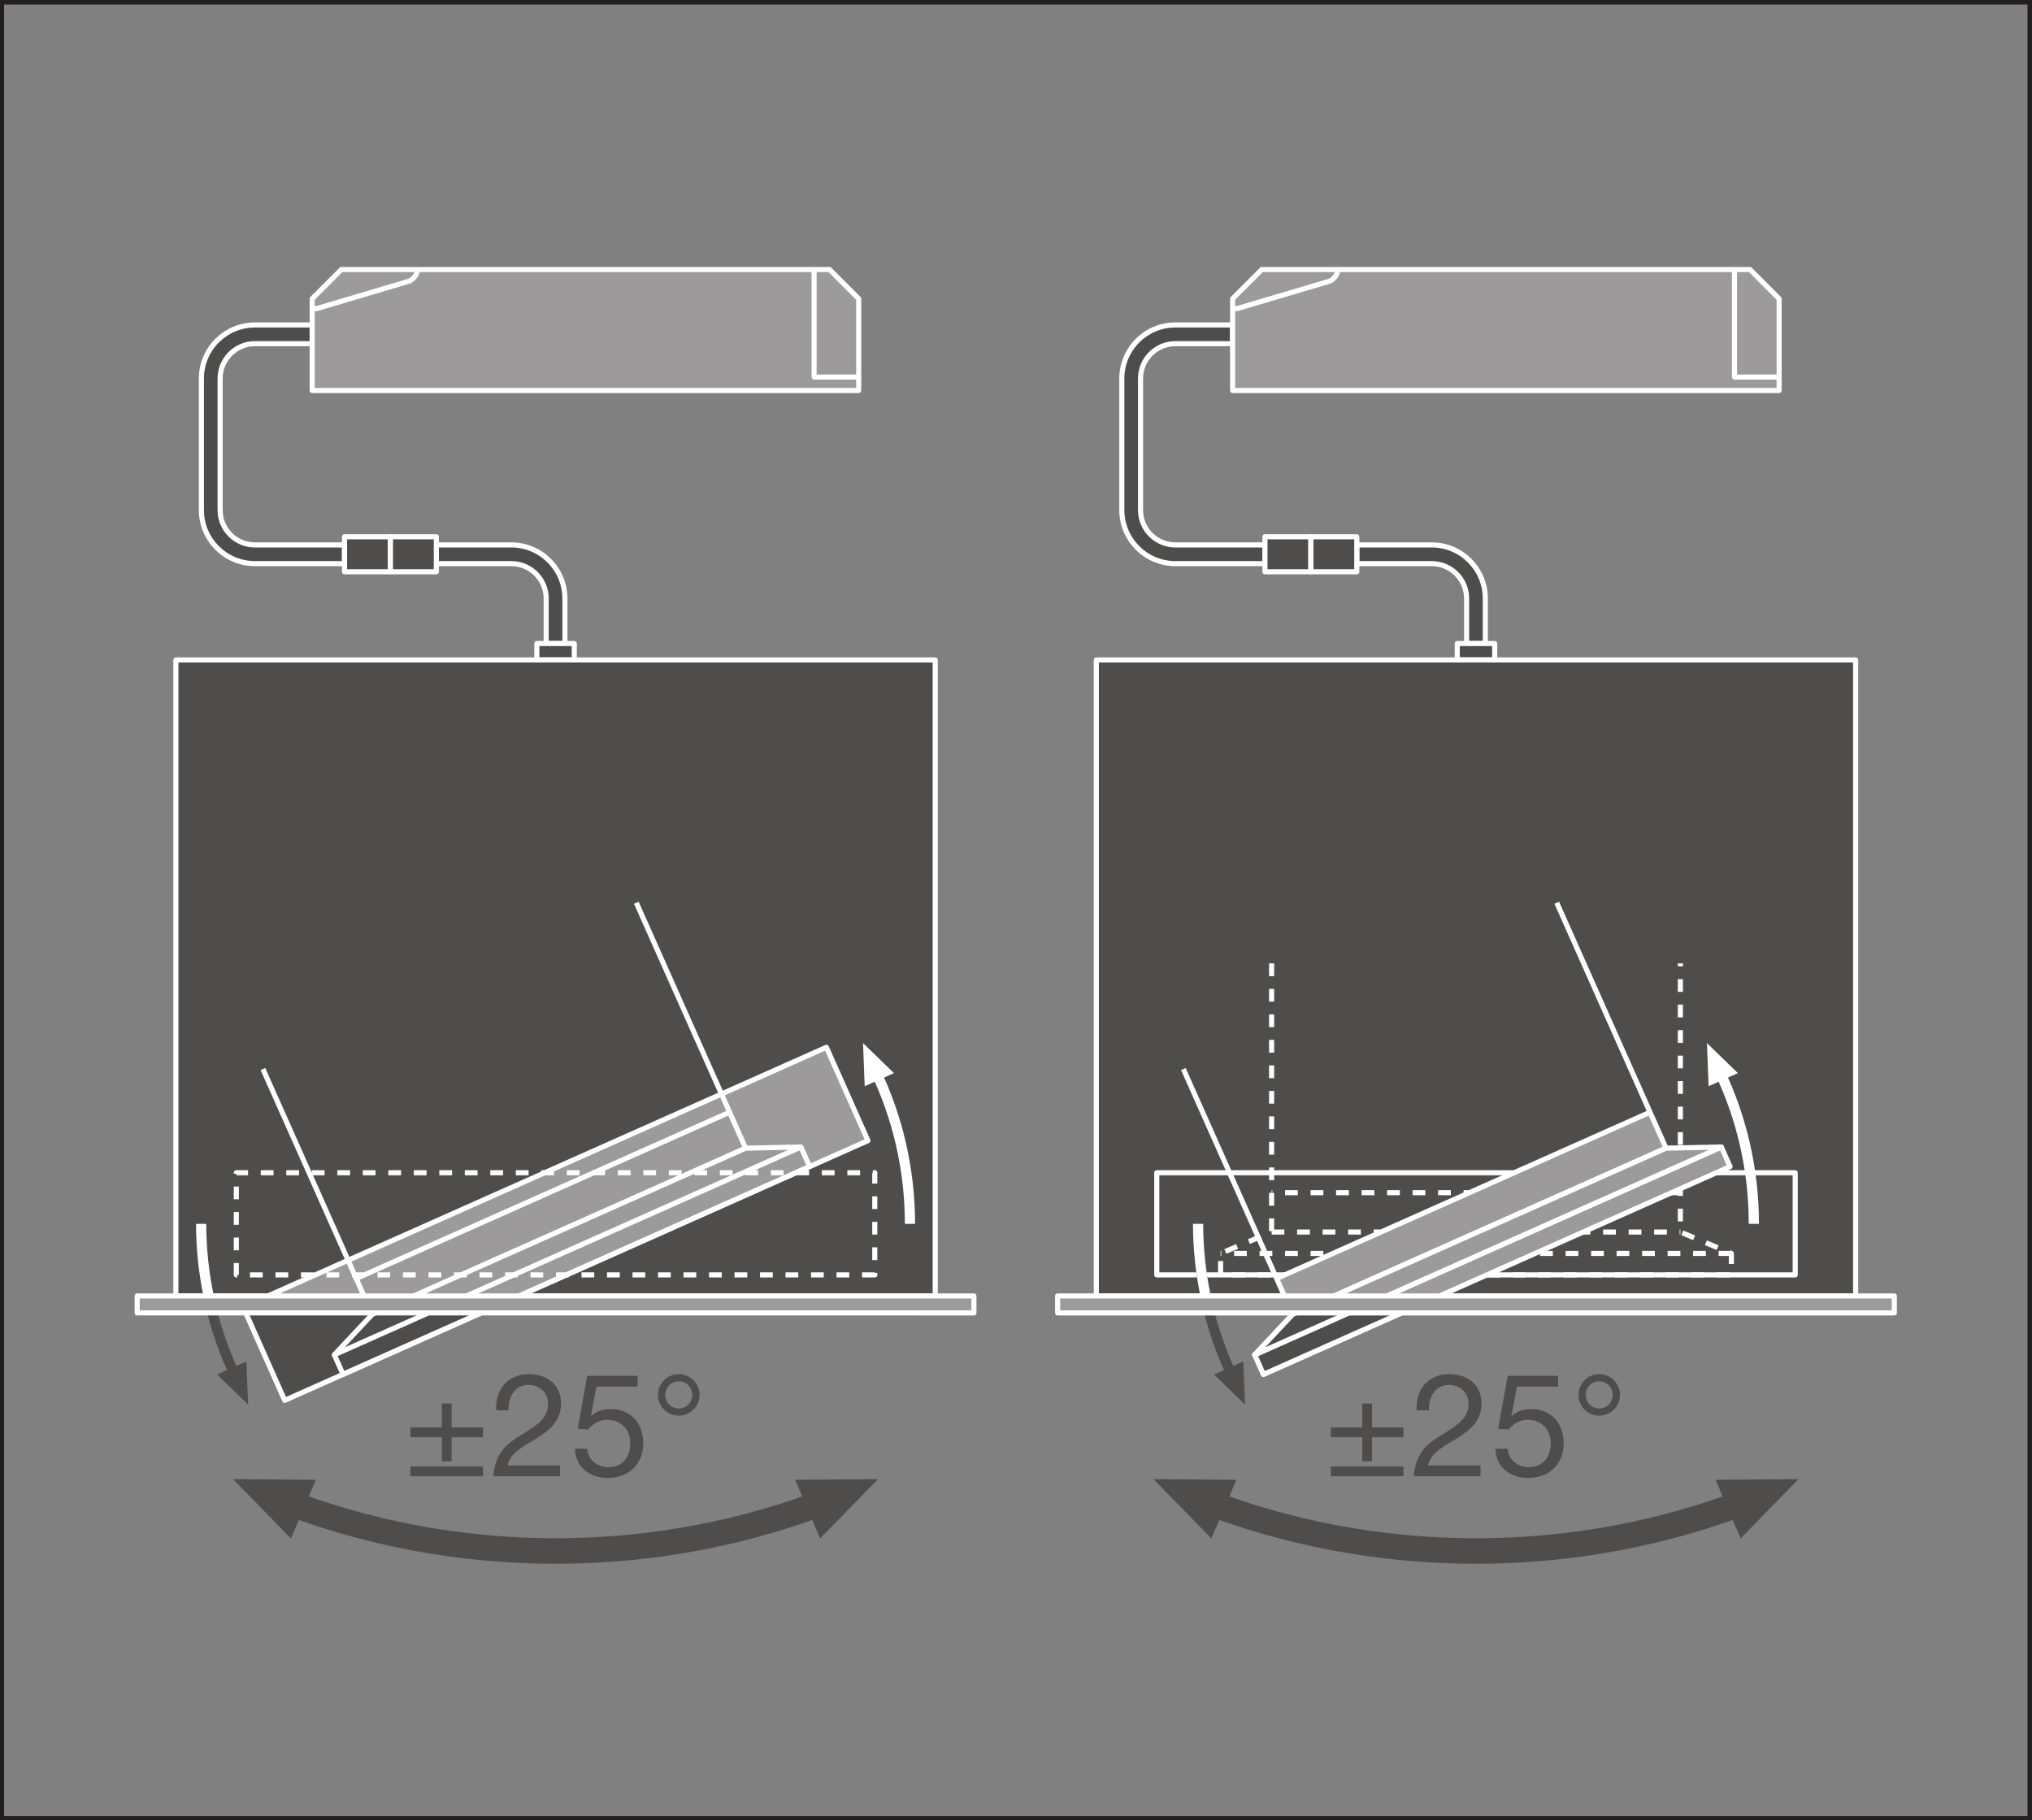 <?xml version="1.0" encoding="UTF-8" standalone="no"?>
<svg
   xmlns:dc="http://purl.org/dc/elements/1.1/"
   xmlns:cc="http://creativecommons.org/ns#"
   xmlns:rdf="http://www.w3.org/1999/02/22-rdf-syntax-ns#"
   xmlns:svg="http://www.w3.org/2000/svg"
   xmlns="http://www.w3.org/2000/svg"
   viewBox="0 0 215.227 192.76"
   height="192.76"
   width="215.227"
   xml:space="preserve"
   id="svg2"
   version="1.1"><rect x="0" y="0" width="215.227" height="192.76" fill="#808080" stroke="none"/><defs
     id="defs6" /><g
     transform="matrix(1.333,0,0,-1.333,0,192.76)"
     id="g10"><g
       transform="scale(0.1)"
       id="g12"><path
         id="path14"
         style="fill:none;stroke:#231f20;stroke-width:6.403;stroke-linecap:butt;stroke-linejoin:miter;stroke-miterlimit:3.864;stroke-dasharray:none;stroke-opacity:1"
         d="M 0,1445.67 H 1614.22 V 0 H 0 Z" /><path
         id="path16"
         style="fill:#4f4c4c;fill-opacity:1;fill-rule:nonzero;stroke:none"
         d="m 1165.36,934.754 v 35.805 c 0,15.265 -12.41,27.675 -27.67,27.675 h -59.6 v 14.876 h 59.6 c 23.46,0 42.53,-19.087 42.53,-42.551 v -35.805 h -14.86" /><path
         id="path18"
         style="fill:none;stroke:#ffffff;stroke-width:4.055;stroke-linecap:butt;stroke-linejoin:round;stroke-miterlimit:10;stroke-dasharray:none;stroke-opacity:1"
         d="m 1165.36,934.754 v 35.805 c 0,15.265 -12.41,27.675 -27.67,27.675 h -59.6 v 14.876 h 59.6 c 23.46,0 42.53,-19.087 42.53,-42.551 v -35.805 z" /><path
         id="path20"
         style="fill:#4f4c4c;fill-opacity:1;fill-rule:nonzero;stroke:none"
         d="m 979.426,1187.88 h -45.488 c -23.469,0 -42.551,-19.09 -42.551,-42.54 v -104.57 c 0,-23.45 19.082,-42.54 42.551,-42.54 h 71.192 v 14.88 h -71.192 c -15.278,0 -27.676,12.41 -27.676,27.66 v 104.57 c 0,15.25 12.398,27.67 27.676,27.67 h 45.488 v 14.87" /><path
         id="path22"
         style="fill:none;stroke:#ffffff;stroke-width:4.055;stroke-linecap:butt;stroke-linejoin:round;stroke-miterlimit:10;stroke-dasharray:none;stroke-opacity:1"
         d="m 979.426,1187.88 h -45.488 c -23.469,0 -42.551,-19.09 -42.551,-42.54 v -104.57 c 0,-23.45 19.082,-42.54 42.551,-42.54 h 71.192 v 14.88 h -71.192 c -15.278,0 -27.676,12.41 -27.676,27.66 v 104.57 c 0,15.25 12.398,27.67 27.676,27.67 h 45.488 z" /><path
         id="path24"
         style="fill:#9c9a9b;fill-opacity:1;fill-rule:nonzero;stroke:none"
         d="m 1390.52,1231.91 h -387.93 l -23.164,-23.18 v -72.91 h 434.254 v 72.91 l -23.16,23.18" /><path
         id="path26"
         style="fill:none;stroke:#ffffff;stroke-width:4.055;stroke-linecap:butt;stroke-linejoin:round;stroke-miterlimit:10;stroke-dasharray:none;stroke-opacity:1"
         d="m 1390.52,1231.91 h -387.93 l -23.164,-23.18 v -72.91 h 434.254 v 72.91 z m -327.54,0 c 0,-4.04 -3.26,-8.28 -7.32,-9.48 l -72.476,-21.51 h -3.758 m 398.784,30.99 v -85.43 h 35.47" /><path
         id="path28"
         style="fill:#4f4c4c;fill-opacity:1;fill-rule:nonzero;stroke:none"
         d="m 1041.61,1019.58 h -36.48 v -27.818 h 36.48 v 27.818" /><path
         id="path30"
         style="fill:none;stroke:#ffffff;stroke-width:4.055;stroke-linecap:butt;stroke-linejoin:round;stroke-miterlimit:10;stroke-dasharray:none;stroke-opacity:1"
         d="m 1041.61,1019.58 h -36.48 v -27.818 h 36.48 z" /><path
         id="path32"
         style="fill:#4f4c4c;fill-opacity:1;fill-rule:nonzero;stroke:none"
         d="m 1041.61,991.762 h 36.49 v 27.818 h -36.49 v -27.818" /><path
         id="path34"
         style="fill:none;stroke:#ffffff;stroke-width:4.055;stroke-linecap:butt;stroke-linejoin:round;stroke-miterlimit:10;stroke-dasharray:none;stroke-opacity:1"
         d="m 1041.61,991.762 h 36.49 v 27.818 h -36.49 z" /><path
         id="path36"
         style="fill:#4f4c4c;fill-opacity:1;fill-rule:nonzero;stroke:none"
         d="m 1157.93,934.758 h 29.74 v -13.02 h -29.74 v 13.02" /><path
         id="path38"
         style="fill:none;stroke:#ffffff;stroke-width:4.055;stroke-linecap:butt;stroke-linejoin:round;stroke-miterlimit:10;stroke-dasharray:none;stroke-opacity:1"
         d="m 1157.93,934.758 h 29.74 v -13.02 h -29.74 z" /><path
         id="path40"
         style="fill:#4f4c4c;fill-opacity:1;fill-rule:nonzero;stroke:none"
         d="M 1474.48,416.371 H 871.121 V 921.738 H 1474.48 V 416.371" /><path
         id="path42"
         style="fill:none;stroke:#ffffff;stroke-width:4.055;stroke-linecap:butt;stroke-linejoin:round;stroke-miterlimit:10;stroke-dasharray:none;stroke-opacity:1"
         d="M 1474.48,416.371 H 871.121 v 505.367 h 603.359 z m -48.02,16.738 H 919.152 v 81.172 h 507.308 z" /><path
         id="path44"
         style="fill:none;stroke:#ffffff;stroke-width:4.055;stroke-linecap:butt;stroke-linejoin:round;stroke-miterlimit:10;stroke-dasharray:10.132, 10.132;stroke-dashoffset:0;stroke-opacity:1"
         d="M 1010.41,680.633 V 467.195 L 969.871,450.16 v -17.051 h 405.859 v 17.051 l -40.53,17.035 v 31.246 182.192 m 0,-182.192 h -324.79 m 0,-31.246 h 324.79 m 40.53,-17.035 H 969.871" /><path
         id="path46"
         style="fill:#9c9a9b;fill-opacity:1;fill-rule:nonzero;stroke:none"
         d="m 1374.69,519.152 -370.75,-165.07 -6.948,15.578 370.758,165.07 6.94,-15.578" /><path
         id="path48"
         style="fill:none;stroke:#ffffff;stroke-width:4.055;stroke-linecap:butt;stroke-linejoin:round;stroke-miterlimit:10;stroke-dasharray:none;stroke-opacity:1"
         d="m 1374.69,519.152 -370.75,-165.07 -6.948,15.578 370.758,165.07 z" /><path
         id="path50"
         style="fill:#9c9a9b;fill-opacity:1;fill-rule:nonzero;stroke:none"
         d="m 1323.8,533.813 -296.7,-132.102 -12.71,28.539 296.7,132.105 12.71,-28.542" /><path
         id="path52"
         style="fill:none;stroke:#ffffff;stroke-width:4.055;stroke-linecap:butt;stroke-linejoin:round;stroke-miterlimit:10;stroke-dasharray:none;stroke-opacity:1"
         d="m 1323.8,533.813 -296.7,-132.102 -12.71,28.539 296.7,132.105 z m -86.82,194.98 74.11,-166.438 -296.7,-132.105 -74.109,166.438" /><path
         id="path54"
         style="fill:#9c9a9b;fill-opacity:1;fill-rule:nonzero;stroke:none"
         d="m 1367.75,534.73 -370.746,-165.07 30.086,32.051 296.71,132.102 43.95,0.917" /><path
         id="path56"
         style="fill:none;stroke:#ffffff;stroke-width:4.055;stroke-linecap:butt;stroke-linejoin:round;stroke-miterlimit:10;stroke-dasharray:none;stroke-opacity:1"
         d="M 1367.75,534.73 997.004,369.66 1027.09,401.711 1323.8,533.813 Z" /><path
         id="path58"
         style="fill:#4f4c4c;fill-opacity:1;fill-rule:nonzero;stroke:none"
         d="m 987.961,364.32 1.316,-34.218 -24.582,23.867 z" /><path
         id="path60"
         style="fill:#ffffff;fill-opacity:1;fill-rule:nonzero;stroke:none"
         d="m 1357.63,583.066 -1.31,34.231 24.57,-23.871 z" /><path
         id="path62"
         style="fill:none;stroke:#ffffff;stroke-width:8.109;stroke-linecap:butt;stroke-linejoin:round;stroke-miterlimit:3.864;stroke-dasharray:none;stroke-opacity:1"
         d="m 1366.27,594.867 c 17.52,-36.699 27.32,-77.793 27.32,-121.172" /><path
         id="path64"
         style="fill:none;stroke:#4f4c4c;stroke-width:8.109;stroke-linecap:butt;stroke-linejoin:round;stroke-miterlimit:3.864;stroke-dasharray:none;stroke-opacity:1"
         d="m 979.316,352.52 c -17.519,36.699 -27.324,77.789 -27.324,121.175" /><path
         id="path66"
         style="fill:none;stroke:#ffffff;stroke-width:8.109;stroke-linecap:butt;stroke-linejoin:round;stroke-miterlimit:3.864;stroke-dasharray:none;stroke-opacity:1"
         d="m 957.93,416.371 c -3.828,18.52 -5.946,37.664 -5.946,57.328" /><path
         id="path68"
         style="fill:#4f4c4c;fill-opacity:1;fill-rule:nonzero;stroke:none"
         d="m 1071.71,402.922 -74.706,-33.274 6.936,-15.566 109.68,48.84" /><path
         id="path70"
         style="fill:none;stroke:#ffffff;stroke-width:4.055;stroke-linecap:butt;stroke-linejoin:round;stroke-miterlimit:10;stroke-dasharray:none;stroke-opacity:1"
         d="m 1071.71,402.922 -74.706,-33.274 6.936,-15.566 109.68,48.84" /><path
         id="path72"
         style="fill:#4f4c4c;fill-opacity:1;fill-rule:nonzero;stroke:none"
         d="m 1029.8,402.922 -2.7,-1.211 -30.096,-32.063 74.706,33.274" /><path
         id="path74"
         style="fill:none;stroke:#ffffff;stroke-width:4.055;stroke-linecap:butt;stroke-linejoin:round;stroke-miterlimit:10;stroke-dasharray:none;stroke-opacity:1"
         d="m 1029.8,402.922 -2.7,-1.211 -30.096,-32.063 74.706,33.274" /><path
         id="path76"
         style="fill:#9c9a9b;fill-opacity:1;fill-rule:nonzero;stroke:none"
         d="M 1505.21,402.922 H 840.383 v 13.449 h 664.827 v -13.449" /><path
         id="path78"
         style="fill:none;stroke:#ffffff;stroke-width:4.055;stroke-linecap:butt;stroke-linejoin:round;stroke-miterlimit:10;stroke-dasharray:none;stroke-opacity:1"
         d="M 1505.21,402.922 H 840.383 v 13.449 h 664.827 z" /><path
         id="path80"
         style="fill:#4f4c4c;fill-opacity:1;fill-rule:nonzero;stroke:none"
         d="m 433.992,934.754 v 35.805 c 0,15.265 -12.398,27.675 -27.664,27.675 H 346.73 v 14.876 h 59.598 c 23.457,0 42.539,-19.087 42.539,-42.551 v -35.805 h -14.875" /><path
         id="path82"
         style="fill:none;stroke:#ffffff;stroke-width:4.055;stroke-linecap:butt;stroke-linejoin:round;stroke-miterlimit:10;stroke-dasharray:none;stroke-opacity:1"
         d="m 433.992,934.754 v 35.805 c 0,15.265 -12.398,27.675 -27.664,27.675 H 346.73 v 14.876 h 59.598 c 23.457,0 42.539,-19.087 42.539,-42.551 v -35.805 z" /><path
         id="path84"
         style="fill:#4f4c4c;fill-opacity:1;fill-rule:nonzero;stroke:none"
         d="m 248.059,1187.88 h -45.5 c -23.457,0 -42.539,-19.09 -42.539,-42.54 v -104.57 c 0,-23.45 19.082,-42.54 42.539,-42.54 h 71.203 v 14.88 h -71.203 c -15.262,0 -27.664,12.41 -27.664,27.66 v 104.57 c 0,15.25 12.402,27.67 27.664,27.67 h 45.5 v 14.87" /><path
         id="path86"
         style="fill:none;stroke:#ffffff;stroke-width:4.055;stroke-linecap:butt;stroke-linejoin:round;stroke-miterlimit:10;stroke-dasharray:none;stroke-opacity:1"
         d="m 248.059,1187.88 h -45.5 c -23.457,0 -42.539,-19.09 -42.539,-42.54 v -104.57 c 0,-23.45 19.082,-42.54 42.539,-42.54 h 71.203 v 14.88 h -71.203 c -15.262,0 -27.664,12.41 -27.664,27.66 v 104.57 c 0,15.25 12.402,27.67 27.664,27.67 h 45.5 z" /><path
         id="path88"
         style="fill:#9c9a9b;fill-opacity:1;fill-rule:nonzero;stroke:none"
         d="M 659.16,1231.91 H 271.23 l -23.171,-23.18 v -72.91 h 434.265 v 72.91 l -23.164,23.18" /><path
         id="path90"
         style="fill:none;stroke:#ffffff;stroke-width:4.055;stroke-linecap:butt;stroke-linejoin:round;stroke-miterlimit:10;stroke-dasharray:none;stroke-opacity:1"
         d="M 659.16,1231.91 H 271.23 l -23.171,-23.18 v -72.91 h 434.265 v 72.91 z m -327.547,0 c 0,-4.04 -3.261,-8.28 -7.316,-9.48 l -72.473,-21.51 h -3.765 m 398.804,30.99 v -85.43 h 35.461" /><path
         id="path92"
         style="fill:#4f4c4c;fill-opacity:1;fill-rule:nonzero;stroke:none"
         d="m 310.242,1019.58 h -36.48 v -27.818 h 36.48 v 27.818" /><path
         id="path94"
         style="fill:none;stroke:#ffffff;stroke-width:4.055;stroke-linecap:butt;stroke-linejoin:round;stroke-miterlimit:10;stroke-dasharray:none;stroke-opacity:1"
         d="m 310.242,1019.58 h -36.48 v -27.818 h 36.48 z" /><path
         id="path96"
         style="fill:#4f4c4c;fill-opacity:1;fill-rule:nonzero;stroke:none"
         d="m 310.242,991.762 h 36.477 v 27.818 h -36.477 v -27.818" /><path
         id="path98"
         style="fill:none;stroke:#ffffff;stroke-width:4.055;stroke-linecap:butt;stroke-linejoin:round;stroke-miterlimit:10;stroke-dasharray:none;stroke-opacity:1"
         d="m 310.242,991.762 h 36.477 v 27.818 h -36.477 z" /><path
         id="path100"
         style="fill:#4f4c4c;fill-opacity:1;fill-rule:nonzero;stroke:none"
         d="m 426.563,934.758 h 29.746 v -13.02 h -29.746 v 13.02" /><path
         id="path102"
         style="fill:none;stroke:#ffffff;stroke-width:4.055;stroke-linecap:butt;stroke-linejoin:round;stroke-miterlimit:10;stroke-dasharray:none;stroke-opacity:1"
         d="m 426.563,934.758 h 29.746 v -13.02 h -29.746 z" /><path
         id="path104"
         style="fill:#4f4c4c;fill-opacity:1;fill-rule:nonzero;stroke:none"
         d="m 689.648,539.797 -463.425,-206.348 -33.02,74.16 463.449,206.34 32.996,-74.152" /><path
         id="path106"
         style="fill:none;stroke:#ffffff;stroke-width:4.055;stroke-linecap:butt;stroke-linejoin:round;stroke-miterlimit:10;stroke-dasharray:none;stroke-opacity:1"
         d="m 689.648,539.797 -463.425,-206.348 -33.02,74.16 463.449,206.34 z" /><path
         id="path108"
         style="fill:#4f4c4c;fill-opacity:1;fill-rule:nonzero;stroke:none"
         d="m 743.105,416.371 -603.359,0.008 V 921.727 H 743.105 V 416.371" /><path
         id="path110"
         style="fill:none;stroke:#ffffff;stroke-width:4.055;stroke-linecap:butt;stroke-linejoin:round;stroke-miterlimit:10;stroke-dasharray:none;stroke-opacity:1"
         d="m 743.105,416.371 -603.359,0.008 v 505.348 h 603.359 z" /><path
         id="path112"
         style="fill:#9c9a9b;fill-opacity:1;fill-rule:nonzero;stroke:none"
         d="M 412.441,416.371 689.648,539.797 656.652,613.949 212.871,416.371" /><path
         id="path114"
         style="fill:none;stroke:#ffffff;stroke-width:4.055;stroke-linecap:butt;stroke-linejoin:round;stroke-miterlimit:10;stroke-dasharray:none;stroke-opacity:1"
         d="M 412.441,416.371 689.648,539.797 656.652,613.949 212.871,416.371" /><path
         id="path116"
         style="fill:#4f4c4c;fill-opacity:1;fill-rule:nonzero;stroke:none"
         d="m 195.789,364.32 1.328,-34.218 -24.578,23.867 z" /><path
         id="path118"
         style="fill:none;stroke:#ffffff;stroke-width:4.055;stroke-linecap:butt;stroke-linejoin:round;stroke-miterlimit:10;stroke-dasharray:10.132, 10.132;stroke-dashoffset:0;stroke-opacity:1"
         d="M 695.09,433.109 H 187.781 v 81.172 H 695.09 Z" /><path
         id="path120"
         style="fill:none;stroke:#ffffff;stroke-width:4.055;stroke-linecap:butt;stroke-linejoin:round;stroke-miterlimit:10;stroke-dasharray:none;stroke-opacity:1"
         d="M 643.328,519.164 272.57,354.082 l -6.925,15.566 370.753,165.086 z m -50.894,14.649 -296.7,-132.102 -12.707,28.527 296.7,132.125 z M 505.613,728.797 579.727,562.363 283.027,430.238 208.914,596.68 m 427.484,-61.946 -370.753,-165.086 30.089,32.063 296.7,132.102 z" /><path
         id="path122"
         style="fill:#ffffff;fill-opacity:1;fill-rule:nonzero;stroke:none"
         d="m 687.078,583.066 -1.324,34.231 24.578,-23.871 z" /><path
         id="path124"
         style="fill:none;stroke:#ffffff;stroke-width:8.109;stroke-linecap:butt;stroke-linejoin:round;stroke-miterlimit:3.864;stroke-dasharray:none;stroke-opacity:1"
         d="m 695.715,594.867 c 17.519,-36.699 27.332,-77.793 27.332,-121.172" /><path
         id="path126"
         style="fill:none;stroke:#4f4c4c;stroke-width:8.109;stroke-linecap:butt;stroke-linejoin:round;stroke-miterlimit:3.864;stroke-dasharray:none;stroke-opacity:1"
         d="m 187.156,352.52 c -17.527,36.699 -27.34,77.789 -27.34,121.175" /><path
         id="path128"
         style="fill:none;stroke:#ffffff;stroke-width:8.109;stroke-linecap:butt;stroke-linejoin:round;stroke-miterlimit:3.864;stroke-dasharray:none;stroke-opacity:1"
         d="m 165.773,416.371 c -3.828,18.52 -5.949,37.664 -5.949,57.328" /><path
         id="path130"
         style="fill:#9c9a9b;fill-opacity:1;fill-rule:nonzero;stroke:none"
         d="m 773.848,402.922 -664.832,0.008 v 13.441 h 664.832 v -13.449" /><path
         id="path132"
         style="fill:none;stroke:#ffffff;stroke-width:4.055;stroke-linecap:butt;stroke-linejoin:round;stroke-miterlimit:10;stroke-dasharray:none;stroke-opacity:1"
         d="m 773.848,402.922 -664.832,0.008 v 13.441 h 664.832 z" /><path
         id="path134"
         style="fill:#4f4c4c;fill-opacity:1;fill-rule:nonzero;stroke:none"
         d="m 982.41,270.32 -65.867,0.52 46.016,-47.129 z" /><path
         id="path136"
         style="fill:#4f4c4c;fill-opacity:1;fill-rule:nonzero;stroke:none"
         d="m 1363.19,270.32 65.87,0.52 -46,-47.129 z" /><path
         id="path138"
         style="fill:none;stroke:#4f4c4c;stroke-width:20.265;stroke-linecap:butt;stroke-linejoin:round;stroke-miterlimit:3.864;stroke-dasharray:none;stroke-opacity:1"
         d="m 1391.27,254.57 c -67.73,-26.359 -141.41,-40.808 -218.47,-40.808 -77.06,0 -150.73,14.449 -218.464,40.808" /><path
         id="path140"
         style="fill:#4f4c4c;fill-opacity:1;fill-rule:nonzero;stroke:none"
         d="m 251.047,270.32 -65.859,0.52 46.003,-47.129 z" /><path
         id="path142"
         style="fill:#4f4c4c;fill-opacity:1;fill-rule:nonzero;stroke:none"
         d="m 631.824,270.32 65.871,0.52 -46.015,-47.129 z" /><path
         id="path144"
         style="fill:none;stroke:#4f4c4c;stroke-width:20.265;stroke-linecap:butt;stroke-linejoin:round;stroke-miterlimit:3.864;stroke-dasharray:none;stroke-opacity:1"
         d="m 659.902,254.57 c -67.734,-26.359 -141.394,-40.808 -218.464,-40.808 -77.063,0 -150.735,14.449 -218.458,40.808" /><path
         id="path146"
         style="fill:#4f4c4c;fill-opacity:1;fill-rule:nonzero;stroke:none"
         d="m 1057.49,280.898 h 57.68 v -7.777 h -57.68 z m 0,31.024 h 24.95 v 19 h 7.78 v -19 h 24.95 v -7.781 h -24.95 V 285.02 h -7.78 v 19.121 h -24.95 v 7.781" /><path
         id="path148"
         style="fill:#4f4c4c;fill-opacity:1;fill-rule:nonzero;stroke:none"
         d="m 1125.67,325.539 c -0.91,16.481 8.93,28.742 26.1,28.742 14.08,0 25.4,-8.25 25.4,-23.359 0,-14.313 -9.61,-21.402 -19.68,-27.813 -10.07,-6.07 -20.95,-11.449 -22.77,-21.398 h 41.66 v -8.582 h -52.99 c 1.47,19.101 11.33,26.32 22.77,33.18 13.73,8.582 20.72,13.402 20.72,24.722 0,8.809 -7.1,14.66 -15.69,14.66 -11.33,0 -16.13,-10.421 -15.78,-20.152 h -9.74" /><path
         id="path150"
         style="fill:#4f4c4c;fill-opacity:1;fill-rule:nonzero;stroke:none"
         d="m 1238.03,344.309 h -32.73 l -4.35,-23.348 0.23,-0.223 c 3.55,4 9.61,5.832 15.1,5.832 14.42,0 26.21,-9.16 26.21,-27.82 0,-13.73 -9.5,-27 -28.38,-27 -14.08,0 -25.52,8.582 -25.86,23.23 h 9.73 c 0.57,-8.351 7.32,-14.648 17.04,-14.648 9.28,0 17.18,6.406 17.18,19.227 0,10.64 -7.34,18.421 -18.31,18.421 -6.3,0 -11.33,-3.089 -15.12,-7.66 l -8.35,0.45 7.56,42.128 h 40.05 v -8.589" /><path
         id="path152"
         style="fill:#4f4c4c;fill-opacity:1;fill-rule:nonzero;stroke:none"
         d="m 1270.74,327.031 c 6.74,0 10.75,5.379 10.75,10.75 0,5.391 -4.01,10.758 -10.75,10.758 -6.75,0 -10.76,-5.367 -10.76,-10.758 0,-5.371 4.01,-10.75 10.76,-10.75 m 0,27.239 c 9.04,0 16.48,-7.45 16.48,-16.489 0,-9.261 -7.44,-16.472 -16.48,-16.472 -9.27,0 -16.48,7.211 -16.48,16.472 0,9.039 7.21,16.489 16.48,16.489" /><path
         id="path154"
         style="fill:#4f4c4c;fill-opacity:1;fill-rule:nonzero;stroke:none"
         d="m 326.105,280.898 h 57.684 v -7.777 h -57.684 z m 0,31.024 h 24.961 v 19 h 7.782 v -19 h 24.953 v -7.781 H 358.848 V 285.02 h -7.782 v 19.121 h -24.961 v 7.781" /><path
         id="path156"
         style="fill:#4f4c4c;fill-opacity:1;fill-rule:nonzero;stroke:none"
         d="m 394.297,325.539 c -0.918,16.481 8.926,28.742 26.094,28.742 14.074,0 25.402,-8.25 25.402,-23.359 0,-14.313 -9.609,-21.402 -19.68,-27.813 -10.078,-6.07 -20.945,-11.449 -22.785,-21.398 H 445 v -8.582 h -52.988 c 1.484,19.101 11.316,26.32 22.773,33.18 13.731,8.582 20.711,13.402 20.711,24.722 0,8.809 -7.098,14.66 -15.68,14.66 -11.328,0 -16.132,-10.421 -15.793,-20.152 h -9.726" /><path
         id="path158"
         style="fill:#4f4c4c;fill-opacity:1;fill-rule:nonzero;stroke:none"
         d="m 506.652,344.309 h -32.734 l -4.348,-23.348 0.235,-0.223 c 3.547,4 9.609,5.832 15.097,5.832 14.422,0 26.219,-9.16 26.219,-27.82 0,-13.73 -9.5,-27 -28.387,-27 -14.082,0 -25.515,8.582 -25.871,23.23 h 9.739 c 0.566,-8.351 7.316,-14.648 17.043,-14.648 9.277,0 17.168,6.406 17.168,19.227 0,10.64 -7.317,18.421 -18.313,18.421 -6.301,0 -11.328,-3.089 -15.105,-7.66 l -8.352,0.45 7.559,42.128 h 40.05 v -8.589" /><path
         id="path160"
         style="fill:#4f4c4c;fill-opacity:1;fill-rule:nonzero;stroke:none"
         d="m 539.355,327.031 c 6.758,0 10.762,5.379 10.762,10.75 0,5.391 -4.004,10.758 -10.762,10.758 -6.746,0 -10.75,-5.367 -10.75,-10.758 0,-5.371 4.004,-10.75 10.75,-10.75 m 0,27.239 c 9.043,0 16.485,-7.45 16.485,-16.489 0,-9.261 -7.442,-16.472 -16.485,-16.472 -9.265,0 -16.472,7.211 -16.472,16.472 0,9.039 7.207,16.489 16.472,16.489" /></g></g></svg>